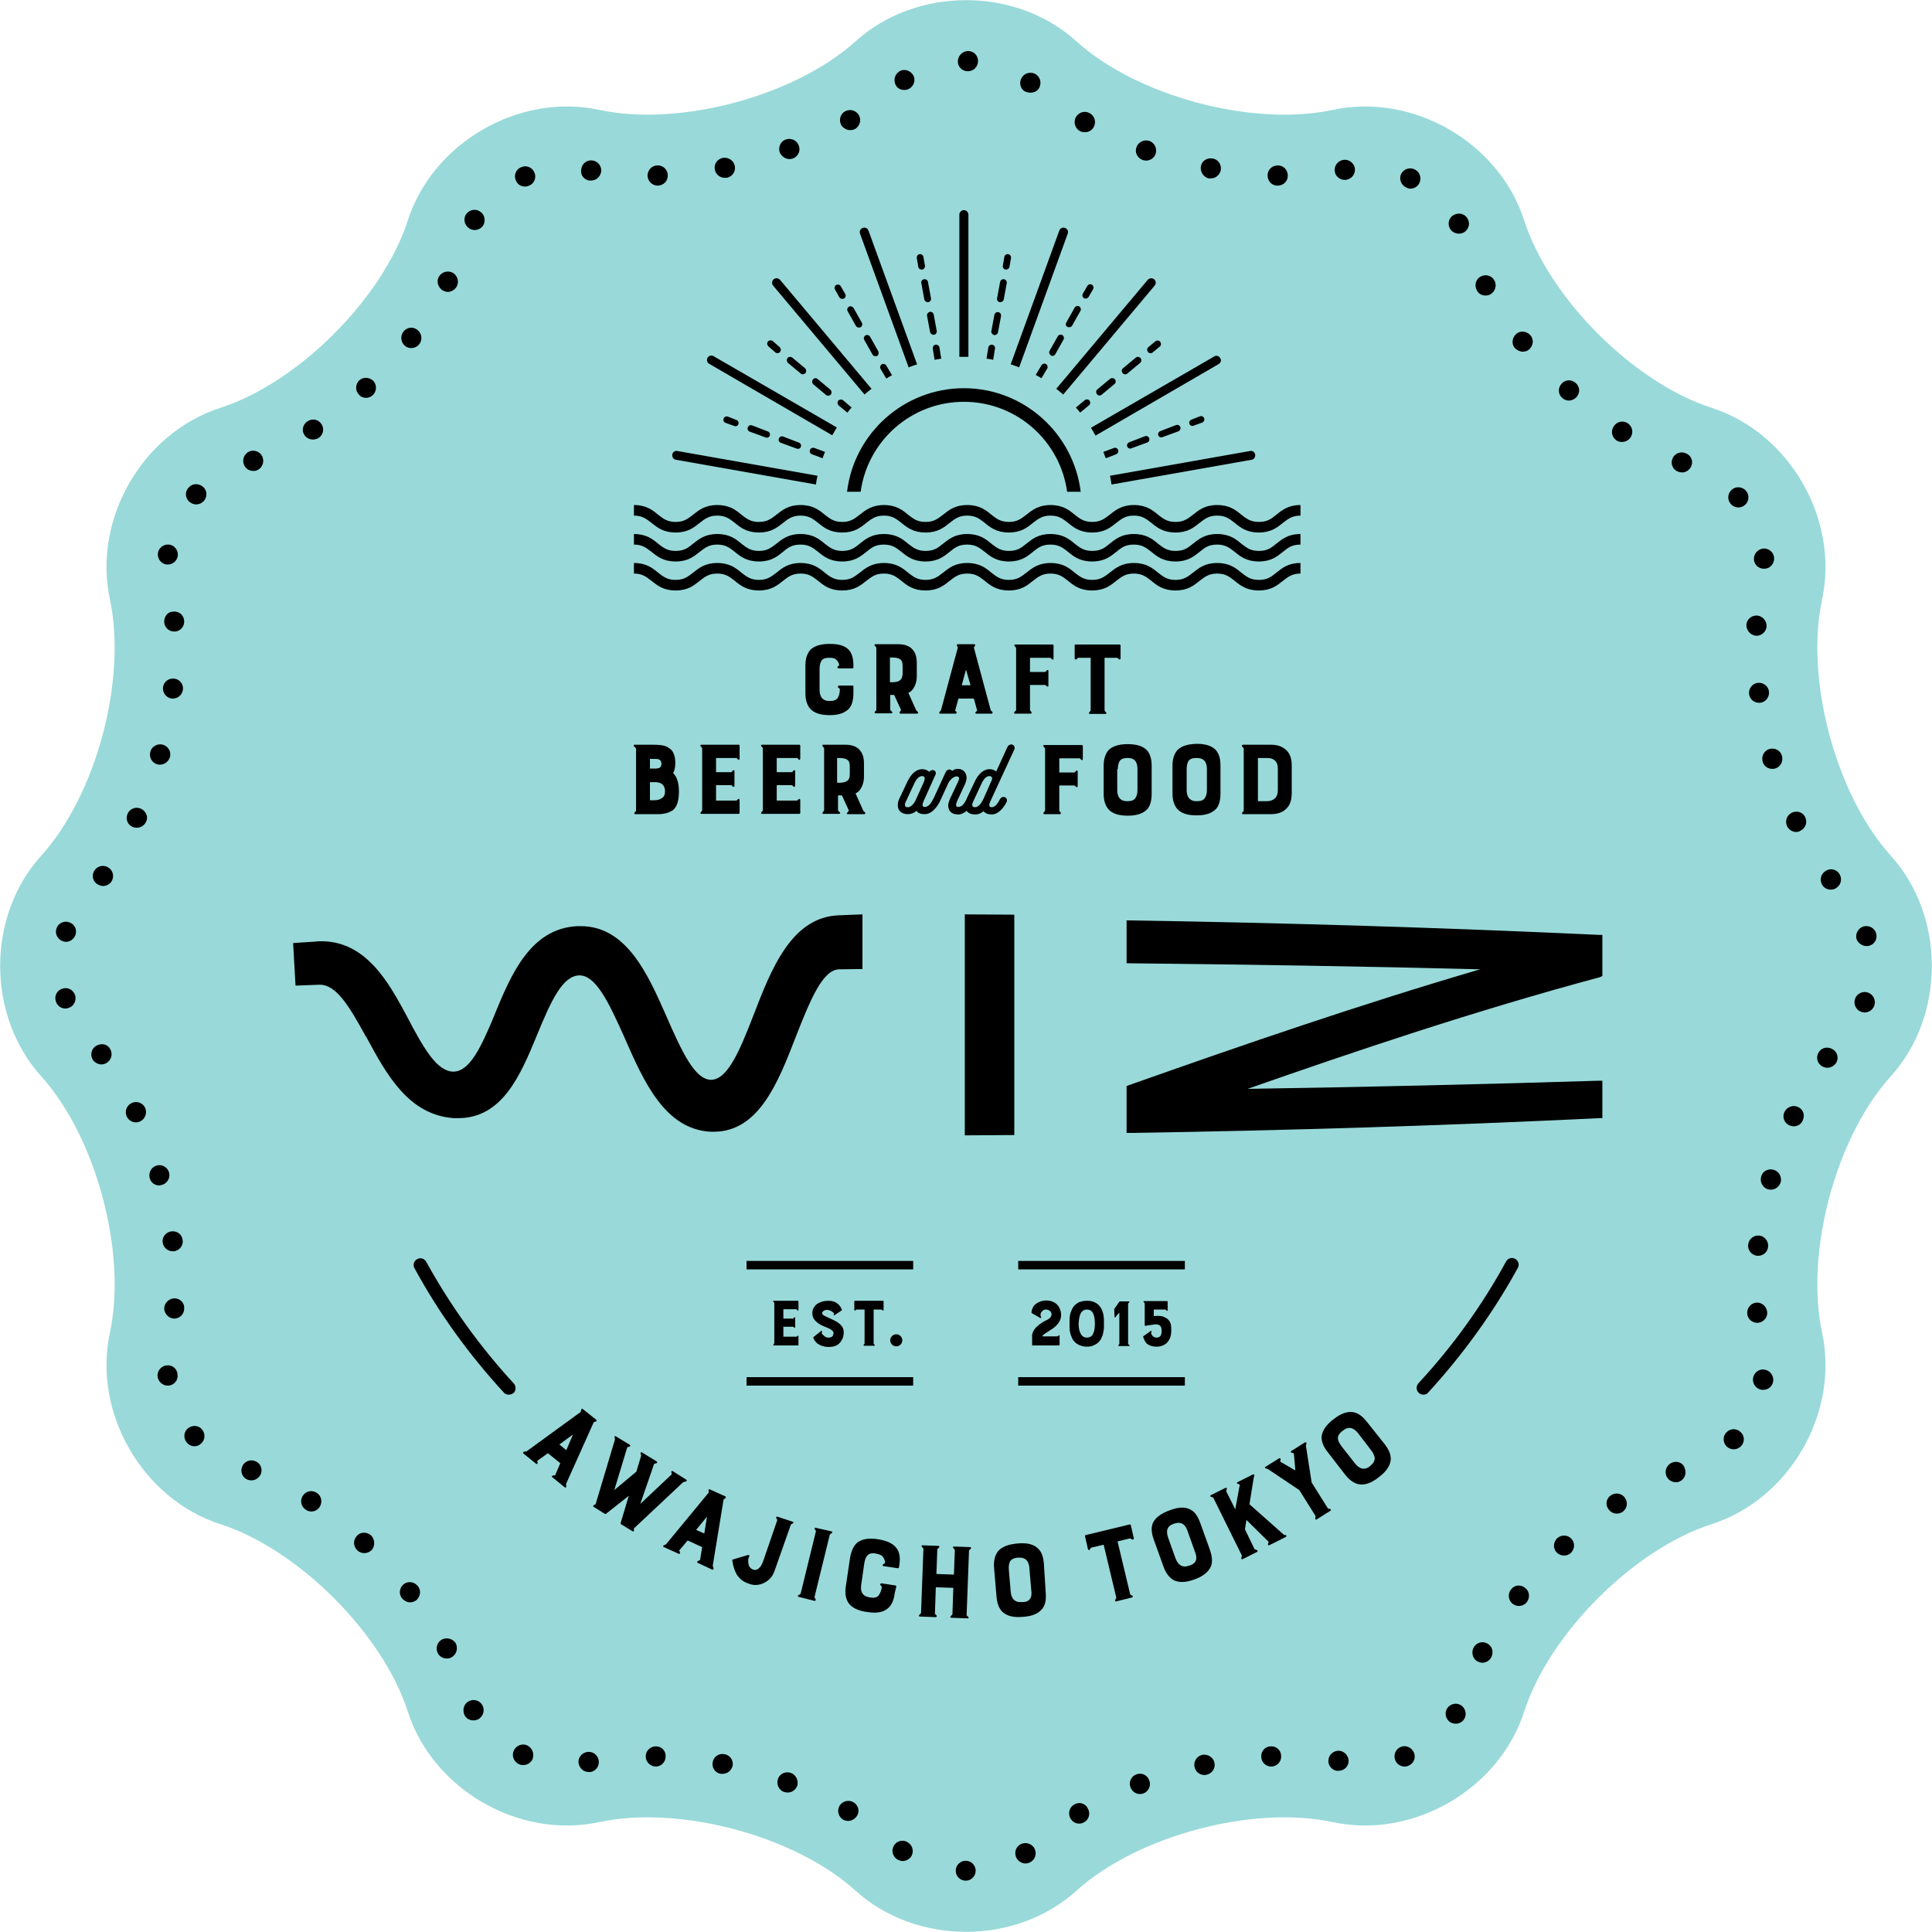 <?xml version="1.0" encoding="utf-8"?>
<!-- Generator: Adobe Illustrator 27.0.1, SVG Export Plug-In . SVG Version: 6.00 Build 0)  -->
<svg version="1.1" id="レイヤー_1" xmlns="http://www.w3.org/2000/svg" xmlns:xlink="http://www.w3.org/1999/xlink" x="0px"
	 y="0px" viewBox="0 0 640 640" enable-background="new 0 0 640 640" xml:space="preserve">
<g>
	<path fill="#99D9D9" d="M198.5,36.4c26.5,5.7,64.7-4.5,84.9-22.7s53.1-18.2,73.2,0s58.3,28.4,84.9,22.7s55.1,10.8,63.4,36.6
		s36.3,53.8,62.1,62.1s42.3,36.9,36.6,63.4s4.5,64.7,22.7,84.9c18.2,20.1,18.2,53.1,0,73.2c-18.2,20.1-28.4,58.3-22.7,84.9
		s-10.8,55.1-36.6,63.4s-53.8,36.3-62.1,62.1s-36.9,42.3-63.4,36.6s-64.7,4.5-84.9,22.7c-20.1,18.2-53.1,18.2-73.2,0
		c-20.1-18.2-58.3-28.4-84.9-22.7s-55.1-10.8-63.4-36.6S98.8,513.2,73,504.9S30.7,468,36.4,441.5s-4.5-64.7-22.7-84.9
		s-18.2-53.1,0-73.2s28.4-58.3,22.7-84.9s10.8-55.1,36.6-63.4s53.8-36.3,62.1-62.1S172,30.7,198.5,36.4z"/>
	<g>
		<path d="M48.1,367c-0.8-1.7-2.8-2.4-4.5-1.6c-1.7,0.8-2.4,2.8-1.6,4.5c0.6,1.2,1.8,1.9,3,1.9c0.5,0,0.9-0.1,1.4-0.3
			C48.1,370.7,48.8,368.7,48.1,367L48.1,367z"/>
		<path d="M31.4,288.2C31.4,288.2,31.4,288.2,31.4,288.2c-1.1,1.5-0.8,3.6,0.7,4.6c0.6,0.4,1.3,0.7,2,0.7c1,0,2.1-0.5,2.7-1.3
			c1.1-1.5,0.8-3.6-0.7-4.7C34.6,286.4,32.5,286.7,31.4,288.2z"/>
		<path d="M46.7,267.9c-1.7-0.8-3.7,0-4.4,1.6c-0.8,1.7-0.1,3.7,1.6,4.4c0.4,0.2,0.9,0.3,1.4,0.3c1.3,0,2.5-0.7,3.1-2
			C49.2,270.7,48.4,268.7,46.7,267.9z"/>
		<path d="M53.7,392.5c1.7-0.5,2.8-2.3,2.3-4.1c-0.5-1.8-2.4-2.8-4.1-2.3c-1.8,0.5-2.8,2.4-2.3,4.2c0.4,1.5,1.7,2.4,3.2,2.4
			C53.1,392.6,53.4,392.6,53.7,392.5z"/>
		<path d="M55.2,452.3c-1.8,0.2-3.2,1.8-3,3.7c0.2,1.7,1.7,3,3.3,3c0.1,0,0.2,0,0.4,0c1.8-0.2,3.2-1.8,2.9-3.7
			C58.7,453.4,57.1,452.1,55.2,452.3z"/>
		<path d="M20.7,327.5c-1.8,0.5-2.8,2.4-2.2,4.2c0.4,1.4,1.7,2.4,3.2,2.4c0.3,0,0.6-0.1,1-0.2c1.7-0.5,2.7-2.4,2.2-4.2
			C24.3,327.9,22.4,326.9,20.7,327.5z"/>
		<path d="M55.2,187c0.1,0,0.3,0,0.4,0c1.7,0,3.1-1.3,3.3-2.9c0.2-1.8-1.1-3.5-2.9-3.7c-1.8-0.2-3.5,1.1-3.7,2.9
			C52.1,185.1,53.4,186.8,55.2,187z"/>
		<path d="M500.5,526.6L500.5,526.6c-1.1,1.4-0.9,3.5,0.6,4.7c0.6,0.4,1.3,0.7,2,0.7c1,0,2-0.4,2.7-1.3c1.1-1.5,0.9-3.6-0.6-4.7
			C503.7,524.8,501.6,525,500.5,526.6z"/>
		<path d="M31.6,346.6c-1.5,1.1-1.8,3.2-0.7,4.7c0.7,0.8,1.7,1.3,2.7,1.3c0.7,0,1.4-0.2,2-0.7c1.5-1.1,1.8-3.2,0.7-4.7
			C35.3,345.7,33.2,345.5,31.6,346.6z"/>
		<path d="M22.9,305.5c-1.8-0.6-3.7,0.4-4.2,2.1c-0.6,1.7,0.4,3.6,2.1,4.2c0.4,0.1,0.7,0.2,1,0.2c1.4,0,2.7-0.9,3.2-2.3
			C25.6,307.9,24.7,306.1,22.9,305.5z"/>
		<path d="M58,430.1c-1.8-0.1-3.4,1.3-3.6,3.1c-0.1,1.8,1.3,3.4,3.1,3.6c0,0,0.1,0,0.2,0c1.7,0,3.2-1.3,3.3-3.1
			C61.3,431.9,59.9,430.2,58,430.1z"/>
		<path d="M341.4,30.7c1,0,2-0.4,2.6-1.2c1.1-1.5,0.8-3.6-0.6-4.7c-1.4-1.1-3.6-0.9-4.7,0.6c-1.2,1.5-0.9,3.6,0.5,4.7
			C339.9,30.5,340.6,30.7,341.4,30.7z"/>
		<path d="M299.6,29.8c0.7,0,1.3-0.2,1.9-0.6c1.5-1.1,1.9-3.2,0.8-4.6c-1.1-1.5-3.2-1.9-4.6-0.8c-1.5,1.1-1.8,3.2-0.8,4.7
			C297.5,29.4,298.5,29.8,299.6,29.8z"/>
		<path d="M584.5,453.7c-1.8-0.3-3.5,1-3.8,2.9c-0.2,1.8,1,3.5,2.9,3.8c0.2,0,0.3,0,0.5,0c1.7,0,3.1-1.2,3.3-2.9
			C587.6,455.7,586.4,454,584.5,453.7z"/>
		<path d="M62.2,473.2c-1.4,1.2-1.5,3.3-0.3,4.7c0.7,0.8,1.6,1.2,2.5,1.2c0.8,0,1.6-0.3,2.2-0.9c1.4-1.2,1.5-3.3,0.3-4.7
			C65.8,472.1,63.6,472,62.2,473.2z"/>
		<path d="M320.6,23.6C320.6,23.6,320.6,23.6,320.6,23.6c1.9,0,3.3-1.4,3.4-3.3c0-1.9-1.4-3.4-3.3-3.4c-1.8,0-3.3,1.5-3.4,3.3
			C317.2,22.1,318.7,23.6,320.6,23.6z"/>
		<path d="M122.9,508.6c-1.4-1.2-3.5-1.2-4.7,0.2c-1.3,1.4-1.2,3.5,0.2,4.8c0,0,0,0,0,0c0.6,0.6,1.5,0.9,2.3,0.9
			c0.9,0,1.8-0.4,2.5-1.1C124.3,512,124.2,509.9,122.9,508.6L122.9,508.6z"/>
		<path d="M56.8,407.9c-1.8,0.2-3.2,1.9-2.9,3.7c0.2,1.7,1.7,2.9,3.3,2.9c0.1,0,0.3,0,0.4,0c1.8-0.2,3.2-1.9,2.9-3.7
			C60.3,408.9,58.7,407.7,56.8,407.9z"/>
		<path d="M84.5,484c-1.7-0.7-3.7,0.2-4.3,1.9c-0.7,1.7,0.2,3.7,1.9,4.3c0.4,0.1,0.8,0.2,1.2,0.2c1.3,0,2.6-0.9,3.1-2.1
			C87.1,486.5,86.2,484.6,84.5,484z"/>
		<path d="M357.7,43.4c0.5,0.3,1.1,0.4,1.7,0.4c1.2,0,2.3-0.6,2.9-1.7c0.9-1.6,0.4-3.6-1.3-4.6c-1.6-0.9-3.6-0.4-4.6,1.3
			C355.5,40.4,356.1,42.5,357.7,43.4z"/>
		<path d="M82.7,149.5c-1.7,0.7-2.6,2.6-1.9,4.4c0.5,1.3,1.7,2.1,3.1,2.1c0.4,0,0.8,0,1.2-0.2h0c1.7-0.7,2.5-2.6,1.9-4.3
			C86.4,149.7,84.4,148.9,82.7,149.5z"/>
		<path d="M104.9,494.5c-1.6-1-3.6-0.6-4.6,1c-1,1.5-0.6,3.6,1,4.6c0.5,0.4,1.2,0.6,1.8,0.6c1.1,0,2.1-0.5,2.8-1.5
			C106.9,497.6,106.5,495.5,104.9,494.5z"/>
		<path d="M62.5,161.5C62.4,161.5,62.4,161.5,62.5,161.5c-1.3,1.3-1.2,3.5,0.2,4.7c0.7,0.6,1.5,0.9,2.3,0.9c0.9,0,1.8-0.4,2.5-1.1
			c1.2-1.3,1.2-3.5-0.2-4.7C65.8,160,63.7,160.1,62.5,161.5z"/>
		<path d="M217.9,61.5C218,61.5,218,61.5,217.9,61.5c2-0.1,3.4-1.6,3.3-3.5c0-1.8-1.6-3.3-3.4-3.2c-1.9,0-3.3,1.6-3.3,3.4
			C214.6,60.1,216.1,61.5,217.9,61.5z"/>
		<path d="M240.1,58.9c0.2,0,0.4,0,0.7,0c1.8-0.4,3-2.1,2.6-4c-0.4-1.8-2.2-2.9-4-2.6c-1.8,0.4-3,2.1-2.6,3.9
			C237.1,57.8,238.5,58.9,240.1,58.9z"/>
		<path d="M593.6,269.2c-1.7,0.8-2.4,2.8-1.6,4.5c0.6,1.2,1.8,1.9,3,1.9c0.5,0,1-0.1,1.4-0.4c1.7-0.8,2.4-2.8,1.6-4.5
			C597.3,269.1,595.3,268.4,593.6,269.2z"/>
		<path d="M261.5,52.7c0.4,0,0.8-0.1,1.2-0.2c1.7-0.7,2.6-2.6,1.9-4.3c-0.6-1.7-2.5-2.6-4.3-2c-1.7,0.6-2.6,2.5-2,4.3
			C258.9,51.8,260.2,52.7,261.5,52.7z"/>
		<path d="M595.6,366.7c-1.7-0.8-3.7,0-4.5,1.7c-0.8,1.7,0,3.7,1.7,4.4c0.5,0.2,0.9,0.3,1.4,0.3c1.3,0,2.5-0.7,3-2
			C598,369.4,597.3,367.4,595.6,366.7z"/>
		<path d="M602.6,348.4c-1.1,1.5-0.8,3.6,0.8,4.7c0.6,0.4,1.3,0.6,1.9,0.6c1.1,0,2.1-0.5,2.8-1.4c1.1-1.5,0.7-3.6-0.8-4.6
			C605.7,346.6,603.6,346.9,602.6,348.4z"/>
		<path d="M618.8,328.8c-1.7-0.6-3.7,0.3-4.3,2.1h0c-0.6,1.7,0.3,3.7,2.1,4.3c0.4,0.1,0.7,0.2,1.1,0.2c1.4,0,2.7-0.9,3.2-2.3
			C621.5,331.3,620.5,329.4,618.8,328.8z"/>
		<path d="M515.8,509.6c-1.3,1.3-1.4,3.4-0.1,4.7c0.7,0.7,1.6,1,2.4,1c0.9,0,1.7-0.3,2.3-0.9c1.3-1.3,1.4-3.4,0.1-4.7
			C519.3,508.4,517.2,508.3,515.8,509.6z"/>
		<path d="M604.5,288.7c-1.5,1.1-1.8,3.2-0.7,4.7c0.7,0.9,1.7,1.3,2.7,1.3c0.7,0,1.4-0.2,2-0.7c1.5-1.1,1.8-3.2,0.7-4.7
			C608.1,287.8,606,287.5,604.5,288.7z"/>
		<path d="M586.2,248.1c-1.8,0.5-2.8,2.4-2.3,4.2c0.4,1.5,1.7,2.4,3.2,2.4c0.3,0,0.6,0,0.9-0.1c1.8-0.5,2.8-2.4,2.3-4.2
			C589.9,248.7,588,247.6,586.2,248.1z"/>
		<path d="M155.5,75.7c0.5,0.3,1.1,0.5,1.7,0.5c1.2,0,2.3-0.6,2.9-1.6c0.9-1.6,0.4-3.7-1.2-4.6c-1.6-1-3.6-0.4-4.6,1.1
			C153.4,72.7,153.9,74.7,155.5,75.7z"/>
		<path d="M146.8,96.3c0.5,0.2,1,0.4,1.5,0.4c1.2,0,2.4-0.7,3-1.8h0c0.9-1.7,0.2-3.7-1.4-4.6c-1.7-0.8-3.7-0.2-4.6,1.5
			C144.5,93.4,145.2,95.4,146.8,96.3z"/>
		<path d="M587.5,387.5c-1.8-0.5-3.7,0.5-4.1,2.3c-0.5,1.8,0.5,3.6,2.3,4.2c0.3,0,0.6,0.1,0.9,0.1c1.5,0,2.8-1,3.3-2.5
			C590.3,389.8,589.3,388,587.5,387.5z"/>
		<path d="M136.2,115.3c1,0,2-0.4,2.7-1.3c1.1-1.4,0.9-3.5-0.6-4.7c-1.5-1.2-3.6-0.9-4.7,0.6c-1.1,1.5-0.8,3.6,0.6,4.7
			C134.8,115.1,135.5,115.3,136.2,115.3z"/>
		<path d="M103.7,145.6c0.6,0,1.3-0.2,1.8-0.5c1.6-1,2-3.1,1-4.6c-1-1.6-3.1-2-4.7-0.9c-1.5,1-2,3.1-0.9,4.6
			C101.5,145.1,102.6,145.6,103.7,145.6z"/>
		<path d="M54.4,206.1c0.1,1.8,1.6,3.1,3.3,3.1c0.1,0,0.2,0,0.3,0c1.8-0.1,3.2-1.8,3-3.6c-0.1-1.8-1.7-3.2-3.6-3
			C55.6,202.6,54.3,204.2,54.4,206.1z"/>
		<path d="M121.2,131.8c0.8,0,1.6-0.3,2.3-0.9c1.3-1.3,1.4-3.3,0.2-4.7c-1.3-1.3-3.4-1.4-4.7-0.2c0,0,0,0,0,0
			c-1.3,1.3-1.4,3.4-0.1,4.7C119.4,131.4,120.3,131.8,121.2,131.8z"/>
		<path d="M195.1,59.8c0.2,0,0.4,0,0.7,0c1.6,0,2.9-1.1,3.3-2.7c0.4-1.8-0.9-3.6-2.6-3.9c-1.8-0.4-3.6,0.8-3.9,2.6
			C192.1,57.7,193.2,59.4,195.1,59.8z"/>
		<path d="M57.7,224.8c-1.9-0.2-3.5,1.1-3.7,2.9c-0.2,1.8,1.1,3.5,2.9,3.7c0.1,0,0.2,0,0.4,0c1.7,0,3.1-1.3,3.3-3
			C60.8,226.6,59.5,225,57.7,224.8z"/>
		<path d="M281.6,43.1c0.6,0,1.2-0.1,1.7-0.4c1.6-1,2.1-3,1.2-4.6c-1-1.6-3-2.1-4.6-1.2c-1.6,0.9-2.1,3-1.2,4.6
			C279.4,42.5,280.5,43.1,281.6,43.1z"/>
		<path d="M173.9,61.8c0.5,0,0.9-0.1,1.4-0.3c1.7-0.7,2.5-2.7,1.7-4.4c-0.7-1.7-2.7-2.5-4.4-1.7c-1.7,0.7-2.5,2.7-1.7,4.4
			C171.4,61.1,172.6,61.8,173.9,61.8z"/>
		<path d="M52.1,253.2c0.3,0.1,0.6,0.1,0.9,0.1c1.5,0,2.8-1,3.3-2.5c0.5-1.8-0.6-3.6-2.3-4.1c-1.8-0.5-3.7,0.5-4.2,2.3
			C49.3,250.8,50.3,252.7,52.1,253.2z"/>
		<path d="M519.7,132.7c0.9,0,1.8-0.4,2.5-1.1c1.3-1.4,1.2-3.5-0.2-4.7c-1.4-1.3-3.5-1.2-4.7,0.2c-1.3,1.4-1.2,3.5,0.2,4.7
			C518.1,132.4,518.9,132.7,519.7,132.7z"/>
		<path d="M355.8,597.8c-1.6,0.9-2.1,3-1.2,4.6c0.7,1.1,1.7,1.7,2.9,1.7c0.6,0,1.2-0.2,1.7-0.5c1.6-0.9,2.1-3,1.1-4.6
			C359.5,597.3,357.4,596.8,355.8,597.8z"/>
		<path d="M376.4,587.8c-1.7,0.6-2.6,2.6-1.9,4.3c0.5,1.3,1.7,2.2,3.1,2.2c0.4,0,0.8-0.1,1.2-0.2c1.7-0.7,2.6-2.6,1.9-4.3
			C380.1,588,378.2,587.1,376.4,587.8z"/>
		<path d="M535.5,145.9c0.5,0.4,1.2,0.5,1.8,0.5c1.1,0,2.2-0.5,2.9-1.6c1-1.6,0.5-3.6-1-4.6c-1.5-1-3.6-0.6-4.6,1
			C533.5,142.8,533.9,144.8,535.5,145.9z"/>
		<path d="M504.4,116.5c0.8,0,1.5-0.2,2.1-0.7c1.4-1.2,1.7-3.3,0.5-4.7c-1.2-1.4-3.3-1.7-4.7-0.5c-1.4,1.2-1.7,3.3-0.5,4.7
			C502.5,116,503.5,116.5,504.4,116.5z"/>
		<path d="M553.9,484.5c-1.7,0.7-2.6,2.6-1.9,4.4c0.5,1.3,1.8,2.1,3.1,2.1c0.4,0,0.8,0,1.2-0.2c1.7-0.7,2.5-2.6,1.8-4.4
			C557.6,484.6,555.6,483.8,553.9,484.5z"/>
		<path d="M571.9,474.5c-1.3,1.3-1.2,3.4,0.1,4.7c0.7,0.6,1.5,0.9,2.3,0.9c0.9,0,1.8-0.4,2.4-1c1.3-1.3,1.3-3.5-0.1-4.7
			C575.3,473.1,573.2,473.1,571.9,474.5z"/>
		<path d="M558.3,150.1C558.3,150,558.3,150,558.3,150.1c-1.7-0.7-3.7,0.2-4.3,1.9c-0.7,1.7,0.2,3.7,2,4.3c0.4,0.1,0.8,0.2,1.2,0.2
			c1.4,0,2.6-0.9,3.1-2.2C561,152.6,560.1,150.7,558.3,150.1z"/>
		<path d="M492.1,97.9c0.5,0,1.1-0.1,1.6-0.4c1.6-0.9,2.2-2.9,1.4-4.5c-0.9-1.7-2.9-2.3-4.6-1.4c-1.6,0.8-2.2,2.9-1.3,4.5
			C489.7,97.3,490.9,97.9,492.1,97.9z"/>
		<path d="M337.8,611.1L337.8,611.1c-1.6,1.1-1.9,3.1-0.9,4.7c0.7,0.9,1.7,1.5,2.8,1.5c0.7,0,1.3-0.2,1.9-0.6
			c1.6-1.1,1.9-3.1,0.9-4.7C341.4,610.5,339.3,610.1,337.8,611.1z"/>
		<path d="M398.3,581.3L398.3,581.3c-1.8,0.4-3,2.2-2.6,4c0.3,1.6,1.7,2.7,3.3,2.7c0.2,0,0.4,0,0.7-0.1c1.8-0.4,3-2.1,2.6-4
			C401.9,582.1,400.1,581,398.3,581.3z"/>
		<path d="M618.3,313.4c0.3,0,0.6,0,0.9-0.1c1.8-0.5,2.8-2.3,2.3-4.1c-0.5-1.8-2.4-2.8-4.2-2.3c-1.7,0.5-2.8,2.4-2.3,4.2
			C615.5,312.4,616.9,313.4,618.3,313.4z"/>
		<path d="M584.3,188.4c0.1,0,0.2,0,0.3,0c1.9-0.1,3.2-1.8,3.1-3.6c-0.1-1.8-1.7-3.2-3.6-3.1c-1.8,0.2-3.2,1.8-3.1,3.6h0
			C581.1,187.1,582.6,188.4,584.3,188.4z"/>
		<path d="M421,578.5c-1.9,0-3.3,1.6-3.2,3.4c0,1.8,1.5,3.3,3.3,3.3c0.1,0,0.1,0,0.1,0c1.9-0.1,3.3-1.7,3.2-3.5
			C424.4,579.9,422.9,578.4,421,578.5z"/>
		<circle cx="319.9" cy="619.7" r="3.3"/>
		<path d="M492.6,544.4c-1.6-0.9-3.7-0.2-4.5,1.5c-0.8,1.6-0.2,3.7,1.4,4.5c0.5,0.2,1,0.4,1.5,0.4c1.3,0,2.4-0.7,3-1.8
			C494.9,547.2,494.3,545.2,492.6,544.4z"/>
		<path d="M484,564.9c-1.6-1-3.6-0.5-4.6,1c-1,1.6-0.5,3.6,1,4.6c0.5,0.3,1.2,0.5,1.8,0.5c1.1,0,2.2-0.5,2.8-1.5
			C486,568,485.5,565.9,484,564.9z"/>
		<path d="M464,578.7c-1.7,0.7-2.5,2.7-1.8,4.4c0.5,1.3,1.8,2.1,3.1,2.1c0.4,0,0.9-0.1,1.3-0.3c1.7-0.7,2.5-2.6,1.8-4.3
			C467.6,578.8,465.7,578,464,578.7z"/>
		<path d="M579.1,412.3c-0.2,1.8,1.1,3.5,3,3.7c0.1,0,0.2,0,0.3,0c1.7,0,3.2-1.3,3.3-3c0.2-1.8-1.1-3.5-2.9-3.7
			C581,409.1,579.3,410.4,579.1,412.3z"/>
		<path d="M586,229.1c-0.2-1.8-1.9-3.1-3.7-2.9c-1.8,0.2-3.1,1.9-2.9,3.7c0.2,1.7,1.6,2.9,3.3,2.9c0.1,0,0.3,0,0.4,0
			C584.9,232.6,586.2,230.9,586,229.1z"/>
		<path d="M533.7,495.3c-1.6,1-2,3.1-0.9,4.6c0.7,1,1.7,1.5,2.8,1.5c0.6,0,1.3-0.2,1.8-0.5c1.6-1.1,2-3.1,0.9-4.7
			C537.3,494.7,535.2,494.3,533.7,495.3z"/>
		<path d="M444,580c-1.8-0.3-3.6,0.9-3.9,2.7c-0.4,1.8,0.9,3.6,2.7,3.9c0.2,0,0.4,0,0.6,0c1.6,0,3-1.1,3.3-2.7
			C447,582.1,445.8,580.4,444,580z"/>
		<path d="M194.3,580.4c-1.8,0.4-3,2.1-2.6,3.9c0.4,1.6,1.7,2.7,3.3,2.7c0.2,0,0.4,0,0.7,0c1.8-0.4,3-2.1,2.6-4
			C197.9,581.2,196.2,580,194.3,580.4z"/>
		<path d="M174.7,578.2c-1.7-0.8-3.7,0-4.5,1.7c-0.8,1.7,0,3.7,1.7,4.5c0.4,0.2,0.9,0.3,1.4,0.3c1.3,0,2.5-0.7,3.1-1.9
			C177.1,580.9,176.3,579,174.7,578.2z"/>
		<path d="M582.4,438.2c1.8-0.2,3.2-1.8,3-3.6c-0.2-1.9-1.8-3.2-3.6-3.1c-1.8,0.2-3.2,1.8-3,3.7c0.1,1.7,1.6,3,3.3,3
			C582.2,438.2,582.3,438.2,582.4,438.2z"/>
		<path d="M378.5,53c0.4,0.1,0.8,0.2,1.1,0.2c1.4,0,2.7-0.8,3.2-2.2c0.6-1.7-0.3-3.7-2-4.3c-1.7-0.6-3.7,0.3-4.3,2
			C375.8,50.4,376.7,52.3,378.5,53z"/>
		<path d="M217.3,578.5c-1.8,0-3.4,1.4-3.4,3.3c0,1.8,1.4,3.3,3.3,3.4c0,0,0,0,0,0h0c1.8,0,3.3-1.5,3.3-3.3
			C220.6,580,219.2,578.5,217.3,578.5z"/>
		<path d="M138.4,525.4c-1.2-1.5-3.3-1.7-4.7-0.6c-1.4,1.2-1.7,3.3-0.5,4.7c0.7,0.8,1.7,1.3,2.6,1.3c0.7,0,1.4-0.2,2.1-0.7
			C139.3,528.9,139.6,526.8,138.4,525.4L138.4,525.4z"/>
		<path d="M146.4,543.1c-1.6,0.9-2.2,2.9-1.4,4.5c0.6,1.2,1.8,1.8,3,1.8c0.5,0,1.1-0.1,1.6-0.4c1.6-0.9,2.2-2.9,1.4-4.6
			C150.1,542.9,148.1,542.3,146.4,543.1z"/>
		<path d="M581.7,210.6c0.1,0,0.1,0,0.2,0c1.7,0,3.2-1.4,3.3-3.1c0.1-1.8-1.3-3.4-3.1-3.6c-1.9-0.1-3.5,1.3-3.6,3.1
			C578.5,208.8,579.8,210.4,581.7,210.6z"/>
		<path d="M159.8,564.9c-0.9-1.7-3-2.2-4.6-1.3c-1.6,0.9-2.1,2.9-1.3,4.6c0,0,0,0,0,0c0.6,1.1,1.7,1.7,2.9,1.7
			c0.5,0,1.1-0.1,1.7-0.4C160.1,568.5,160.7,566.5,159.8,564.9L159.8,564.9z"/>
		<path d="M400.4,59.1c0.2,0,0.4,0,0.7,0c1.6,0,2.9-1.1,3.3-2.7c0.3-1.8-0.8-3.6-2.7-3.9s-3.6,0.8-3.9,2.6S398.7,58.7,400.4,59.1z"
			/>
		<path d="M262,587.3c-1.7-0.6-3.7,0.2-4.3,2c-0.6,1.7,0.3,3.7,2,4.3c0,0,0,0,0,0c0.4,0.1,0.8,0.2,1.2,0.2c1.4,0,2.6-0.8,3.2-2.2
			C264.6,589.9,263.7,587.9,262,587.3z"/>
		<path d="M445.5,59.6c0.2,0,0.5,0,0.7-0.1c1.8-0.4,2.9-2.1,2.6-3.9c-0.4-1.8-2.2-3-4-2.6c-1.8,0.4-3,2.1-2.6,4
			C442.5,58.5,443.9,59.6,445.5,59.6z"/>
		<path d="M282.7,597L282.7,597c-1.6-0.9-3.6-0.4-4.6,1.2c-0.9,1.6-0.4,3.6,1.2,4.6c0.5,0.3,1.1,0.4,1.7,0.4c1.1,0,2.2-0.6,2.9-1.7
			C284.9,600,284.3,597.9,282.7,597z"/>
		<path d="M465.8,62.1c0.4,0.2,0.9,0.4,1.4,0.4c1.2,0,2.5-0.7,3-1.9c0.8-1.7,0.1-3.7-1.6-4.5c-1.7-0.8-3.7-0.1-4.5,1.6
			C463.4,59.3,464.1,61.3,465.8,62.1z"/>
		<path d="M483.3,77.4c0.5,0,1.1-0.1,1.6-0.4c1.6-0.9,2.2-2.9,1.3-4.5c-0.9-1.7-2.9-2.2-4.6-1.3c-1.6,0.8-2.2,2.9-1.3,4.5
			C480.9,76.8,482.1,77.4,483.3,77.4z"/>
		<path d="M296.3,611.1c-1.1,1.5-0.8,3.6,0.7,4.7c0.6,0.4,1.3,0.7,2,0.7c1,0,2-0.5,2.7-1.3c1.1-1.5,0.8-3.6-0.7-4.7
			C299.5,609.3,297.4,609.6,296.3,611.1z"/>
		<path d="M578.4,162.6C578.4,162.7,578.4,162.7,578.4,162.6c-1.2-1.4-3.3-1.6-4.7-0.4c-1.4,1.2-1.6,3.3-0.4,4.7
			c0.7,0.8,1.6,1.2,2.6,1.2c0.8,0,1.5-0.3,2.1-0.8C579.4,166.2,579.6,164,578.4,162.6z"/>
		<path d="M240,581.1c-1.8-0.4-3.6,0.8-3.9,2.6c-0.4,1.8,0.8,3.6,2.6,3.9c0.2,0,0.4,0,0.7,0c1.6,0,2.9-1.1,3.3-2.7
			C243,583.2,241.9,581.4,240,581.1z"/>
		<path d="M423.2,61.5C423.3,61.5,423.3,61.5,423.2,61.5c1.9,0,3.4-1.4,3.4-3.3c0-1.9-1.4-3.4-3.3-3.4c-1.9,0-3.4,1.4-3.4,3.3
			C419.9,60,421.3,61.5,423.2,61.5z"/>
		<g>
			<rect x="247.3" y="417.7" width="55.2" height="2.8"/>
			<rect x="247.3" y="456.2" width="55.2" height="2.8"/>
			<path d="M263.9,433.8l0.3,0.3c0.1,0.2,0.3,0,0.3-0.2v-2.8c0-0.1-0.1-0.2-0.2-0.2h-8c-0.2,0-0.3,0.2-0.1,0.3l0.3,0.4v13.4
				l-0.3,0.4c-0.1,0.1,0,0.3,0.1,0.3h8c0.1,0,0.2-0.1,0.2-0.2v-2.8c0-0.2-0.3-0.3-0.3-0.2l-0.3,0.3h-4.4v-3.3h3.3l0.3,0.3
				c0.1,0.1,0.3,0,0.3-0.1v-3.2c0-0.2-0.2-0.2-0.3-0.1l-0.3,0.4h-3.3v-3.1H263.9z"/>
			<path d="M276.4,435.7l2.4-1.6c0.1-0.1,0.1-0.2,0.1-0.2c-0.1-0.3-0.3-0.6-0.5-1c-0.3-0.4-0.5-0.7-0.9-1c-0.8-0.7-1.8-1-3.1-1
				c-1.5,0-2.8,0.4-3.8,1.1c-1,0.8-1.5,1.8-1.5,3c0,1.1,0.4,2.1,1.5,3c0.7,0.6,1.6,1.1,2.9,1.6c1,0.4,1.7,0.7,2.1,1.1
				c0.4,0.3,0.6,0.7,0.5,1.1c-0.1,0.4-0.2,0.8-0.5,1c-0.3,0.2-0.7,0.3-1.2,0.3c-0.4,0-0.8-0.1-1.2-0.4c-0.4-0.3-0.7-0.6-1-1l0.1-0.6
				c0-0.3-0.2-0.3-0.3-0.2l-2.5,2c-0.1,0.1-0.1,0.1-0.1,0.2c0.1,0.3,0.3,0.9,0.9,1.5c0.4,0.5,1,0.8,1.6,1.1c0.8,0.3,1.6,0.5,2.6,0.5
				c1.9,0,3.3-0.6,4.1-1.9c0.8-1.1,0.9-2.3,0.9-2.9c0-0.9-0.2-1.6-0.8-2.3c-0.7-0.8-1.8-1.5-3.4-2.2c-1.2-0.5-2-0.9-2.5-1.2
				c-0.4-0.3-0.5-0.5-0.4-0.9c0-0.3,0.3-0.4,0.5-0.6c0.3-0.2,0.8-0.3,1.2-0.3c0.1,0,0.2,0,0.4,0.1c1.1,0.2,1.7,1,1.8,1.1l-0.1,0.5
				C276,435.7,276.3,435.8,276.4,435.7z"/>
			<path d="M292,433.8l0.4,0.3c0.1,0.1,0.3,0,0.3-0.2v-2.8c0-0.1-0.1-0.2-0.2-0.2h-9.3c-0.1,0-0.2,0.1-0.2,0.2v2.8
				c0,0.2,0.3,0.3,0.4,0.2l0.3-0.3h2.7v11.3l-0.3,0.4c-0.1,0.1,0,0.3,0.1,0.3h3.4c0.2,0,0.3-0.3,0.1-0.3l-0.3-0.4v-11.3H292z"/>
			<path d="M298.9,444c0-1.1-0.9-2-2-2c-1.1,0-2,0.9-2,2c0,1.1,0.9,2,2,2C298,446,298.9,445.1,298.9,444z"/>
		</g>
		<g>
			<rect x="337.3" y="417.7" width="55.2" height="2.8"/>
			<rect x="337.3" y="456.2" width="55.2" height="2.8"/>
			<path d="M347.2,441.1c0.4-0.3,0.9-0.6,1.4-0.9c2-1.4,3-3,2.9-4.8c-0.1-1.4-0.6-2.6-1.5-3.4c-0.9-0.8-2.1-1.2-3.5-1.2
				c-1.4,0-2.8,0.6-3.8,1.5c-0.6,0.7-1,1.6-1,2.6c0,0,0.1,0.1,0.1,0.1l2.8,1.6c0.1,0.1,0.4-0.1,0.3-0.3l-0.2-0.4
				c-0.1-0.6,0.1-1.2,0.6-1.6c0.3-0.4,0.7-0.5,1.2-0.5c0.7,0,1.2,0.3,1.6,0.8c0.3,0.4,0.3,0.9,0.1,1.4c-0.3,0.7-1,1.1-1.9,1.5
				c-0.8,0.4-1.6,0.9-2.4,1.6c-1.9,1.5-2.1,3.1-2,3.9v2.5c0,0.1,0.1,0.2,0.2,0.2h8.7c0.1,0,0.2-0.1,0.2-0.2v-3
				c0-0.2-0.3-0.3-0.3-0.1l-0.4,0.3h-5C345.3,442.3,346.1,441.8,347.2,441.1z"/>
			<path d="M357.6,445.6c0.7,0.3,1.5,0.5,2.4,0.5c0.9,0,1.7-0.1,2.4-0.5c0.7-0.3,1.3-0.7,1.8-1.3c0.5-0.6,0.8-1.3,1.1-2.1
				c0.2-0.8,0.4-1.8,0.4-2.9v-1.7c0-2.2-0.5-3.8-1.5-5c-0.5-0.6-1.1-1-1.8-1.3c-0.7-0.3-1.5-0.4-2.4-0.4c-0.9,0-1.7,0.2-2.4,0.4
				c-0.7,0.3-1.3,0.8-1.8,1.3c-0.5,0.6-0.8,1.3-1.1,2.1c-0.3,0.8-0.4,1.8-0.4,2.9v1.7c0,1.1,0.1,2,0.4,2.9c0.3,0.8,0.6,1.6,1.1,2.1
				C356.3,444.9,356.9,445.3,357.6,445.6z M358.1,434.9c0.4-0.7,1.1-1.1,1.9-1.1c0.8,0,1.5,0.3,1.9,0.9c0.5,0.8,0.8,2,0.8,3.8
				c0,1.8-0.3,2.9-0.8,3.7c-0.4,0.6-1.1,0.9-1.9,0.9c-0.8,0-1.5-0.4-1.9-1.1c-0.5-0.8-0.8-2-0.8-3.5
				C357.4,436.9,357.6,435.7,358.1,434.9z"/>
			<path d="M374.1,431.4c0.1-0.1,0-0.3-0.1-0.3h-3c-0.1,0-0.1,0-0.2,0.1l-1.6,2.3c0,0-0.1,0.1-0.1,0.1l0.1,2.6
				c0,0.2,0.3,0.3,0.4,0.1l0.3-0.5l0.9-1v10.4l-0.3,0.4c-0.1,0.1,0,0.3,0.1,0.3h3.4c0.2,0,0.3-0.3,0.1-0.3l-0.4-0.4v-13.4
				L374.1,431.4z"/>
			<path d="M381.5,441.1c0-0.2-0.2-0.3-0.3-0.2l-2.4,1.7c-0.1,0-0.1,0.1-0.1,0.2l0,0.1c0.2,0.6,0.5,1.4,1.1,2.1
				c0.8,0.7,1.9,1.1,3.4,1.1c0.8,0,1.6-0.2,2.2-0.5c0.6-0.3,1.1-0.6,1.5-1.2c0.7-0.9,1.1-2.1,1.1-3.5v-0.4c0-1.1-0.1-1.9-0.4-2.5
				c-0.4-0.8-1-1.3-1.9-1.7c-0.6-0.3-1.3-0.4-2.2-0.4c-0.4,0-0.8,0-1.3,0.1v-2.2h3.9l0.4,0.4c0.1,0.1,0.3,0,0.3-0.2v-2.8
				c0-0.1-0.1-0.2-0.2-0.2H379c-0.2,0-0.2,0.2-0.2,0.3l0.4,0.4v7.3c0,0.1,0.1,0.2,0.3,0.2c0.3-0.1,1-0.2,2.6-0.4
				c0.3-0.1,0.5-0.1,0.7-0.1c0.8,0,1.3,0.2,1.6,0.6c0.3,0.4,0.4,0.8,0.4,1.5c0,0.5,0,1.1-0.3,1.6c-0.3,0.5-0.7,0.7-1.4,0.7
				c-0.7,0-1.1-0.3-1.5-0.8c-0.2-0.4-0.3-0.7-0.3-0.8L381.5,441.1L381.5,441.1z"/>
		</g>
		<path d="M196.7,471.1l0.7-0.2c0.2-0.1,0.3-0.4,0.1-0.6l-4.4-3.5c-0.3-0.2-0.5-0.1-0.6,0.2l-0.1,0.7l-18,13.1l-0.8,0.1
			c-0.3,0-0.4,0.4-0.2,0.6l4.2,3.4c0.3,0.2,0.5-0.1,0.5-0.2l-0.1-0.8l3.5-2.5l4.1,3.3l-1.7,4l-0.8,0.1c-0.3,0.1-0.4,0.4-0.2,0.5
			l4.2,3.4c0.2,0.2,0.5-0.1,0.5-0.2l-0.1-0.9L196.7,471.1z M185.3,478.5l4.5-3.3l-2.2,5.2L185.3,478.5z"/>
		<path d="M227.3,490.7c0.2-0.1,0.3-0.4,0.1-0.5l-4.6-2.9c-0.2-0.1-0.5,0.1-0.4,0.3l0.1,0.8l-10.4,9.8l4.6-13.3l0.8-0.2
			c0.3-0.1,0.3-0.4,0-0.6l-4.9-3c-0.2-0.1-0.5,0.1-0.4,0.3l0.2,0.8l-1.6,5.3l-7.3,6.1l4.3-14.2l0.8-0.2c0.2-0.1,0.3-0.4,0-0.6
			l-4.6-2.8c-0.3-0.2-0.6,0.1-0.4,0.3l0.1,0.8l-6.4,21.4l-0.6,0.3c-0.2,0.1-0.3,0.4,0,0.6l3.7,2.3c0.1,0,0.2,0,0.3,0l7.6-6l-2.7,9
			c0,0.1,0,0.3,0.1,0.4l3.9,2.4c0.2,0.1,0.4-0.1,0.4-0.3v-0.7l16.3-15.3L227.3,490.7z"/>
		<path d="M236.4,519.5l-0.3-0.8l3.6-22l0.6-0.4c0.2-0.2,0.2-0.4,0-0.6l-5.1-2.3c-0.3-0.2-0.5,0.1-0.5,0.3l0.1,0.7l-14.2,17.2
			l-0.7,0.3c-0.3,0.1-0.3,0.5,0,0.6l4.9,2.2c0.3,0.2,0.5-0.2,0.5-0.4l-0.3-0.7l2.8-3.3l4.8,2.2l-0.7,4.3l-0.7,0.3
			c-0.3,0.1-0.3,0.5-0.1,0.6l4.9,2.3C236.2,520,236.4,519.7,236.4,519.5z M233.3,508l-2.7-1.2l3.6-4.4L233.3,508z"/>
		<path d="M262.7,504.6c0.2-0.2,0.2-0.4-0.1-0.5l-5.1-1.7c-0.3-0.1-0.4,0.2-0.4,0.4l0.4,0.7l-4.6,13.4c-0.4,1.2-0.9,2.1-1.5,2.6
			c-0.6,0.5-1.1,0.7-1.8,0.5c-1.4-0.5-1.9-1.6-1.7-3.7l0.3-0.7c0.1-0.2,0-0.4-0.2-0.5c0,0-0.1,0-0.2,0l-5,1.5
			c-0.2,0-0.3,0.2-0.2,0.4c0.2,1.6,0.7,3.2,1.4,4.5c0.9,1.4,2.1,2.4,3.5,2.9l0.8,0.3c1.6,0.6,3.4,0.4,4.9-0.4
			c1.6-0.8,2.7-2.1,3.3-3.7L262,505L262.7,504.6z"/>
		<path d="M270.2,506.1c-0.3-0.1-0.5,0.2-0.3,0.4l0.4,0.7l-5.1,20.8l-0.7,0.4c-0.3,0.1-0.2,0.5,0.1,0.6l5.2,1.3
			c0.3,0.1,0.5-0.3,0.4-0.5l-0.4-0.7l5.1-20.8l0.7-0.5c0.2-0.1,0.1-0.5-0.1-0.5L270.2,506.1z"/>
		<path d="M296.9,525.6c0-0.2-0.1-0.4-0.3-0.4l-4.6-0.7c-0.3,0-0.5,0.3-0.4,0.5l0.5,0.6l0,0.3c-0.2,1.2-0.6,2-1.1,2.7
			c-0.6,0.6-1.5,0.8-2.7,0.6l-0.4-0.1c-1.4-0.2-3.1-1.1-2.6-4.2l1-7c0.2-1.2,0.5-2.1,1.1-2.7c0.6-0.6,1.5-0.8,2.6-0.6l0.4,0.1
			c1,0.2,1.8,0.5,2.2,1.2c0.3,0.5,0.6,1.1,0.6,1.9l-0.7,0.4c-0.2,0.2-0.1,0.5,0.2,0.6l4.7,0.7c0.2,0,0.4-0.1,0.4-0.3l0.1-0.7
			c0.4-2.4,0.1-4.2-0.8-5.5c-1.1-1.6-3.1-2.6-6.2-3.1c-3.1-0.5-5.3-0.1-6.9,1.1c-1.2,1-2,2.7-2.4,5l-1.4,9.4c-0.4,2.4,0,4.2,0.8,5.5
			c1.1,1.6,3.1,2.7,6.3,3.1c3.1,0.5,5.3,0.1,6.8-1.2c1.2-1,2-2.6,2.3-5.1L296.9,525.6z"/>
		<path d="M320.8,535.7l-0.6-0.6l0.8-21.5l0.6-0.6c0.2-0.2,0-0.5-0.2-0.5l-5.4-0.2c-0.3,0-0.5,0.3-0.2,0.5l0.5,0.6l-0.3,8.2
			l-5.8-0.2l0.3-8.2l0.6-0.6c0.2-0.2,0-0.5-0.2-0.5l-5.3-0.2c-0.3,0-0.5,0.3-0.2,0.5l0.5,0.6l-0.8,21.4l-0.6,0.6
			c-0.2,0.2-0.1,0.5,0.2,0.5l5.3,0.2c0.3,0,0.4-0.4,0.3-0.5l-0.6-0.6l0.3-8.8l5.8,0.2l-0.3,8.8l-0.6,0.6c-0.2,0.2,0,0.5,0.2,0.5
			l5.4,0.2C320.8,536.2,321,535.8,320.8,535.7z"/>
		<path d="M345.8,518c-0.2-2.4-0.8-4-2-5.1c-1.5-1.4-3.7-1.9-6.8-1.6c-3.1,0.3-5.2,1.1-6.5,2.7c-0.9,1.3-1.4,3-1.2,5.4l0.8,9.4
			c0.2,2.5,0.9,4.1,2,5.2c1.5,1.3,3.6,1.9,6.8,1.6c3.1-0.2,5.1-1.1,6.4-2.7c1-1.3,1.3-3,1.1-5.5L345.8,518z M341.3,529.5
			c-0.5,0.8-1.3,1.2-2.5,1.2l-0.5,0c-1.5,0.1-3.2-0.4-3.5-3.5l-0.6-7.1c-0.1-1.2,0-2.1,0.4-2.9c0.5-0.7,1.3-1.1,2.4-1.2l0.5,0
			c1.5-0.1,3.3,0.4,3.5,3.5l0.6,7.1C341.8,527.9,341.7,528.8,341.3,529.5z"/>
		<path d="M375.1,528.6l-0.7-0.4l-4.2-17.6l4.2-1l0.7,0.4c0.2,0.1,0.5-0.1,0.5-0.4l-1-4.4c0-0.1-0.2-0.2-0.4-0.2l-14.5,3.5
			c-0.2,0-0.3,0.2-0.3,0.3l1,4.4c0.1,0.3,0.6,0.4,0.6,0.1l0.4-0.6l4.2-1l4.2,17.6l-0.4,0.7c-0.1,0.2,0.1,0.5,0.3,0.5l5.2-1.3
			C375.3,529.1,375.4,528.7,375.1,528.6z"/>
		<path d="M401.1,519c0.6-1.5,0.5-3.2-0.3-5.6l-3.2-8.9c-0.8-2.2-1.8-3.7-3.2-4.4c-1.8-1-4-0.9-6.9,0.2c-3,1.1-4.7,2.4-5.6,4.2
			c-0.6,1.5-0.5,3.3,0.3,5.5l3.2,8.9c0.8,2.3,2,3.7,3.3,4.5c1.8,0.9,4,0.9,7-0.2C398.5,522.2,400.2,520.8,401.1,519z M396.2,516.8
			c-0.3,0.9-1,1.4-2.1,1.8l-0.4,0.1c-1.4,0.5-3.2,0.4-4.3-2.5l-2.4-6.7c-0.4-1.1-0.5-2.1-0.3-2.9c0.3-0.8,0.9-1.4,2-1.8l0.4-0.1
			c1.4-0.5,3.3-0.5,4.3,2.5l2.4,6.7C396.3,515.1,396.4,516,396.2,516.8z"/>
		<path d="M425.4,508.5l-11.5-10.2l1.4-8.7l0.2-0.8c0.2-0.2-0.2-0.4-0.4-0.4l-5.2,2.6c-0.2,0.1-0.2,0.5,0.1,0.5l0.7,0.3l-1.5,8.2
			l-3-6l0.2-0.8c0.1-0.2-0.2-0.4-0.5-0.3l-4.8,2.4c-0.3,0.1-0.2,0.5,0,0.5l0.8,0.3l9.5,19.2l-0.2,0.8c-0.1,0.3,0.2,0.5,0.4,0.4
			l4.8-2.4c0.3-0.1,0.2-0.5,0-0.6l-0.8-0.3l-3.2-6.6l0.5-3.1l7.4,7.3l-0.3,0.7c0,0.2,0.2,0.5,0.4,0.4l5.6-2.8c0.2-0.1,0.1-0.5,0-0.6
			L425.4,508.5z"/>
		<path d="M440.7,499.9l-0.8-0.2l-5.4-8.6l-1.9-12.2l0.2-0.8c0.1-0.2-0.3-0.4-0.5-0.3l-4.6,2.9c-0.2,0.1-0.1,0.5,0.1,0.5l0.8,0.2
			l0.5,5.7l-5-2.9l0.1-0.8c0.1-0.3-0.3-0.4-0.5-0.3l-4.5,2.8c-0.3,0.2-0.2,0.5,0.1,0.5l0.8,0.3l10.3,6.9l5.4,8.6l-0.1,0.8
			c-0.1,0.3,0.3,0.5,0.5,0.3l4.6-2.9C441,500.3,440.8,500,440.7,499.9z"/>
		<path d="M452.8,471c-1.5-1.9-2.9-2.9-4.5-3.2c-2-0.3-4.1,0.4-6.5,2.3c-2.5,1.9-3.7,3.7-4,5.7c-0.1,1.6,0.5,3.3,2,5.2l5.8,7.5
			c1.5,1.9,3,2.9,4.6,3.2c1.9,0.3,4.1-0.4,6.6-2.4c2.5-1.9,3.7-3.8,3.9-5.7c0.1-1.6-0.5-3.2-2-5.2L452.8,471z M454,485.5l-0.3,0.3
			c-1.2,0.9-2.9,1.4-4.9-1.1l-4.4-5.6c-0.7-1-1.2-1.8-1.2-2.7c0-0.9,0.5-1.6,1.4-2.3l0.4-0.3c1.2-0.9,2.9-1.5,4.9,1l4.3,5.6
			c0.7,0.9,1.1,1.8,1.2,2.6C455.4,484,454.9,484.8,454,485.5z"/>
		<g>
			<path d="M168.5,462c-0.6,0-1.2-0.2-1.6-0.7c-11.5-12.5-21.5-26.3-29.6-41.2c-0.6-1.1-0.2-2.4,0.9-3c1.1-0.6,2.4-0.2,3,0.9
				c8,14.5,17.7,28,29,40.3c0.8,0.9,0.8,2.3-0.1,3.2C169.6,461.8,169.1,462,168.5,462z"/>
			<path d="M471.5,462c-0.5,0-1.1-0.2-1.5-0.6c-0.9-0.8-1-2.2-0.1-3.2c11.3-12.2,21.1-25.8,29-40.3c0.6-1.1,2-1.5,3-0.9
				c1.1,0.6,1.5,2,0.9,3c-8.1,14.8-18.1,28.6-29.6,41.2C472.7,461.8,472.1,462,471.5,462z"/>
		</g>
		<g>
			<g>
				<path d="M319.3,133.1c17.5,0,31.9,13,34.2,29.8h4.5c-2.4-19.3-18.8-34.3-38.7-34.3c-19.9,0-36.4,15-38.7,34.3h4.5
					C287.4,146.1,301.8,133.1,319.3,133.1z"/>
				<path d="M320.8,118.2V71.1c0-0.8-0.7-1.5-1.5-1.5c-0.8,0-1.5,0.7-1.5,1.5v47.1c0.5,0,1,0,1.5,0
					C319.8,118.2,320.3,118.2,320.8,118.2z"/>
				<path d="M284.9,77.4l16.1,44.3c0.9-0.4,1.8-0.7,2.8-1l-16.1-44.3c-0.3-0.8-1.1-1.2-1.9-0.9C285,75.8,284.6,76.6,284.9,77.4z"/>
				<path d="M286.4,130.7c0.7-0.7,1.5-1.3,2.3-1.9l-30.3-36.1c-0.5-0.6-1.5-0.7-2.1-0.2c-0.6,0.5-0.7,1.5-0.2,2.1L286.4,130.7z"/>
				<path d="M275.7,144.2c0.5-0.9,1-1.7,1.5-2.6l-40.8-23.6c-0.7-0.4-1.6-0.2-2,0.5c-0.4,0.7-0.2,1.6,0.5,2L275.7,144.2z"/>
				<path d="M223.9,152.3l46.4,8.2c0.1-1,0.3-2,0.5-2.9l-46.4-8.2c-0.8-0.2-1.6,0.4-1.7,1.2C222.6,151.4,223.1,152.2,223.9,152.3z"
					/>
				<path d="M368.2,160.5l46.4-8.2c0.8-0.1,1.3-0.9,1.2-1.7s-0.9-1.4-1.7-1.2l-46.4,8.2C367.9,158.6,368.1,159.5,368.2,160.5z"/>
				<path d="M403.7,120.6c0.7-0.4,1-1.3,0.5-2c-0.4-0.7-1.3-1-2-0.5l-40.8,23.6c0.5,0.8,1,1.7,1.5,2.6L403.7,120.6z"/>
				<path d="M382.3,92.5c-0.6-0.5-1.6-0.4-2.1,0.2l-30.3,36.1c0.8,0.6,1.5,1.2,2.3,1.9l30.3-36.1C383,94,383,93.1,382.3,92.5z"/>
				<path d="M337.6,121.7l16.1-44.3c0.3-0.8-0.1-1.6-0.9-1.9c-0.8-0.3-1.6,0.1-1.9,0.9l-16.1,44.3
					C335.8,121,336.7,121.3,337.6,121.7z"/>
				<path d="M305.3,89.3c0.1,0,0.1,0,0.2,0c0.6-0.1,1-0.7,0.9-1.3l-0.5-2.9c-0.1-0.6-0.7-1-1.3-0.9c-0.6,0.1-1,0.7-0.9,1.3l0.5,2.9
					C304.3,89,304.8,89.3,305.3,89.3z"/>
				<path d="M305.2,93.8l1,5.4c0.1,0.5,0.6,0.9,1.1,0.9c0.1,0,0.1,0,0.2,0c0.6-0.1,1-0.7,0.9-1.3l-1-5.4c-0.1-0.6-0.7-1-1.3-0.9
					C305.5,92.6,305,93.2,305.2,93.8z"/>
				<path d="M309,115.5l0.6,3.7c0.7-0.1,1.5-0.3,2.2-0.4l-0.6-3.7c-0.1-0.6-0.7-1-1.3-0.9C309.3,114.3,308.9,114.9,309,115.5z"/>
				<path d="M307.1,104.6l1,5.4c0.1,0.5,0.6,0.9,1.1,0.9c0.1,0,0.1,0,0.2,0c0.6-0.1,1-0.7,0.9-1.3l-1-5.4c-0.1-0.6-0.7-1-1.3-0.9
					C307.4,103.5,307,104,307.1,104.6z"/>
				<path d="M278,98.4c0.2,0.4,0.6,0.6,1,0.6c0.2,0,0.4,0,0.6-0.1c0.5-0.3,0.7-1,0.4-1.5l-1.5-2.6c-0.3-0.5-1-0.7-1.5-0.4
					c-0.5,0.3-0.7,1-0.4,1.5L278,98.4z"/>
				<path d="M290.9,116.3l-2.7-4.8c-0.3-0.5-1-0.7-1.5-0.4c-0.5,0.3-0.7,1-0.4,1.5l2.7,4.8c0.2,0.4,0.6,0.6,1,0.6
					c0.2,0,0.4,0,0.6-0.1C291.1,117.5,291.2,116.8,290.9,116.3z"/>
				<path d="M281.2,101.6c-0.5,0.3-0.7,1-0.4,1.5l2.7,4.8c0.2,0.4,0.6,0.6,1,0.6c0.2,0,0.4,0,0.6-0.1c0.5-0.3,0.7-1,0.4-1.5
					l-2.7-4.8C282.4,101.5,281.7,101.3,281.2,101.6z"/>
				<path d="M295.5,124.3l-1.9-3.2c-0.3-0.5-1-0.7-1.5-0.4c-0.5,0.3-0.7,1-0.4,1.5l1.9,3.2C294.2,125,294.9,124.6,295.5,124.3z"/>
				<path d="M256.8,116.7c0.2,0.2,0.5,0.3,0.7,0.3c0.3,0,0.6-0.1,0.9-0.4c0.4-0.5,0.3-1.2-0.1-1.6L256,113c-0.5-0.4-1.2-0.3-1.6,0.1
					c-0.4,0.5-0.3,1.2,0.1,1.6L256.8,116.7z"/>
				<path d="M269.3,125.7c-0.4,0.5-0.3,1.2,0.1,1.6l4.2,3.5c0.2,0.2,0.5,0.3,0.7,0.3c0.3,0,0.6-0.1,0.9-0.4c0.4-0.5,0.3-1.2-0.1-1.6
					l-4.2-3.5C270.4,125.1,269.7,125.2,269.3,125.7z"/>
				<path d="M260.9,118.6c-0.4,0.5-0.3,1.2,0.1,1.6l4.2,3.5c0.2,0.2,0.5,0.3,0.7,0.3c0.3,0,0.6-0.1,0.9-0.4c0.4-0.5,0.3-1.2-0.1-1.6
					l-4.2-3.5C262,118.1,261.3,118.1,260.9,118.6z"/>
				<path d="M279.3,132.6c-0.5-0.4-1.2-0.3-1.6,0.1c-0.4,0.5-0.3,1.2,0.1,1.6l2.9,2.4c0.5-0.6,0.9-1.2,1.4-1.7L279.3,132.6z"/>
				<path d="M241.1,138c-0.6-0.2-1.2,0.1-1.4,0.7c-0.2,0.6,0.1,1.2,0.7,1.4l2.8,1c0.1,0,0.3,0.1,0.4,0.1c0.5,0,0.9-0.3,1-0.7
					c0.2-0.6-0.1-1.2-0.7-1.4L241.1,138z"/>
				<path d="M268.3,149.1c-0.2,0.6,0.1,1.2,0.7,1.4l3.5,1.3c0.2-0.7,0.5-1.4,0.8-2.1l-3.5-1.3C269.1,148.2,268.5,148.5,268.3,149.1z
					"/>
				<path d="M259.4,144.6c-0.6-0.2-1.2,0.1-1.4,0.7c-0.2,0.6,0.1,1.2,0.7,1.4l5.2,1.9c0.1,0,0.3,0.1,0.4,0.1c0.5,0,0.9-0.3,1-0.7
					c0.2-0.6-0.1-1.2-0.7-1.4L259.4,144.6z"/>
				<path d="M249.1,140.9c-0.6-0.2-1.2,0.1-1.4,0.7c-0.2,0.6,0.1,1.2,0.7,1.4l5.2,1.9c0.1,0,0.3,0.1,0.4,0.1c0.5,0,0.9-0.3,1-0.7
					c0.2-0.6-0.1-1.2-0.7-1.4L249.1,140.9z"/>
				<path d="M384.4,142.8c-0.6,0.2-0.9,0.9-0.7,1.4c0.2,0.5,0.6,0.7,1,0.7c0.1,0,0.3,0,0.4-0.1l5.2-1.9c0.6-0.2,0.9-0.9,0.7-1.4
					c-0.2-0.6-0.8-0.9-1.4-0.7L384.4,142.8z"/>
				<path d="M374.1,146.5c-0.6,0.2-0.9,0.9-0.7,1.4c0.2,0.5,0.6,0.7,1,0.7c0.1,0,0.3,0,0.4-0.1l5.2-1.9c0.6-0.2,0.9-0.9,0.7-1.4
					c-0.2-0.6-0.8-0.9-1.4-0.7L374.1,146.5z"/>
				<path d="M369.7,150.5c0.6-0.2,0.9-0.9,0.7-1.4c-0.2-0.6-0.8-0.9-1.4-0.7l-3.5,1.3c0.3,0.7,0.5,1.4,0.8,2.1L369.7,150.5z"/>
				<path d="M394.7,139c-0.6,0.2-0.9,0.9-0.7,1.4c0.2,0.5,0.6,0.7,1,0.7c0.1,0,0.3,0,0.4-0.1l2.8-1c0.6-0.2,0.9-0.9,0.7-1.4
					c-0.2-0.6-0.8-0.9-1.4-0.7L394.7,139z"/>
				<path d="M360.9,132.7c-0.4-0.5-1.1-0.5-1.6-0.1l-2.9,2.4c0.5,0.6,1,1.1,1.4,1.7l2.9-2.4C361.2,133.9,361.3,133.2,360.9,132.7z"
					/>
				<path d="M367.7,125.5l-4.2,3.5c-0.5,0.4-0.5,1.1-0.1,1.6c0.2,0.3,0.5,0.4,0.9,0.4c0.3,0,0.5-0.1,0.7-0.3l4.2-3.5
					c0.5-0.4,0.5-1.1,0.1-1.6C368.9,125.2,368.2,125.1,367.7,125.5z"/>
				<path d="M376.2,118.5l-4.2,3.5c-0.5,0.4-0.5,1.1-0.1,1.6c0.2,0.3,0.5,0.4,0.9,0.4c0.3,0,0.5-0.1,0.7-0.3l4.2-3.5
					c0.5-0.4,0.5-1.1,0.1-1.6C377.3,118.1,376.6,118.1,376.2,118.5z"/>
				<path d="M380.4,115c-0.5,0.4-0.5,1.1-0.1,1.6c0.2,0.3,0.5,0.4,0.9,0.4c0.3,0,0.5-0.1,0.7-0.3l2.3-1.9c0.5-0.4,0.5-1.1,0.1-1.6
					c-0.4-0.5-1.1-0.5-1.6-0.1L380.4,115z"/>
				<path d="M346.5,120.6c-0.5-0.3-1.2-0.1-1.5,0.4l-1.9,3.2c0.7,0.4,1.3,0.7,1.9,1.1l1.9-3.2C347.2,121.6,347,120.9,346.5,120.6z"
					/>
				<path d="M348.6,117.9c0.4,0,0.8-0.2,1-0.6l2.7-4.8c0.3-0.5,0.1-1.2-0.4-1.5c-0.5-0.3-1.2-0.1-1.5,0.4l-2.7,4.8
					c-0.3,0.5-0.1,1.2,0.4,1.5C348.3,117.9,348.4,117.9,348.6,117.9z"/>
				<path d="M353.6,108.3c0.2,0.1,0.4,0.1,0.6,0.1c0.4,0,0.8-0.2,1-0.6l2.7-4.8c0.3-0.5,0.1-1.2-0.4-1.5c-0.5-0.3-1.2-0.1-1.5,0.4
					l-2.7,4.8C352.9,107.3,353,108,353.6,108.3z"/>
				<path d="M360.6,98.4l1.5-2.6c0.3-0.5,0.1-1.2-0.4-1.5c-0.5-0.3-1.2-0.1-1.5,0.4l-1.5,2.6c-0.3,0.5-0.1,1.2,0.4,1.5
					c0.2,0.1,0.4,0.1,0.6,0.1C360,98.9,360.4,98.7,360.6,98.4z"/>
				<path d="M331.2,100.1c0.1,0,0.1,0,0.2,0c0.5,0,1-0.4,1.1-0.9l1-5.4c0.1-0.6-0.3-1.2-0.9-1.3c-0.6-0.1-1.2,0.3-1.3,0.9l-1,5.4
					C330.2,99.5,330.6,100,331.2,100.1z"/>
				<path d="M329.6,115.5c0.1-0.6-0.3-1.2-0.9-1.3c-0.6-0.1-1.2,0.3-1.3,0.9l-0.6,3.7c0.7,0.1,1.5,0.2,2.2,0.4L329.6,115.5z"/>
				<path d="M329.3,111c0.1,0,0.1,0,0.2,0c0.5,0,1-0.4,1.1-0.9l1-5.4c0.1-0.6-0.3-1.2-0.9-1.3c-0.6-0.1-1.2,0.3-1.3,0.9l-1,5.4
					C328.3,110.3,328.7,110.8,329.3,111z"/>
				<path d="M333.1,89.3c0.1,0,0.1,0,0.2,0c0.5,0,1-0.4,1.1-0.9l0.5-2.9c0.1-0.6-0.3-1.2-0.9-1.3c-0.6-0.1-1.2,0.3-1.3,0.9l-0.5,2.9
					C332.1,88.6,332.5,89.2,333.1,89.3z"/>
				<path d="M223.8,176.4c4.1,0,6.1-1.7,8-3.2c1.7-1.3,3-2.4,5.8-2.4c2.8,0,4.1,1.1,5.8,2.4c1.8,1.5,3.9,3.2,8,3.2s6.1-1.7,8-3.2
					c1.7-1.3,3-2.4,5.8-2.4c2.8,0,4.1,1.1,5.8,2.4c1.8,1.5,3.9,3.2,8,3.2c4.1,0,6.1-1.7,8-3.2c1.7-1.3,3-2.4,5.8-2.4
					c2.8,0,4.1,1.1,5.8,2.4c1.8,1.5,3.9,3.2,8,3.2c4.1,0,6.1-1.7,8-3.2c1.7-1.3,3-2.4,5.8-2.4c2.8,0,4.1,1.1,5.8,2.4
					c1.8,1.5,3.9,3.2,8,3.2c4.1,0,6.1-1.7,8-3.2c1.7-1.3,3-2.4,5.8-2.4c2.8,0,4.1,1.1,5.8,2.4c1.8,1.5,3.9,3.2,8,3.2
					c4.1,0,6.1-1.7,8-3.2c1.7-1.3,3-2.4,5.8-2.4c2.8,0,4.1,1.1,5.8,2.4c1.8,1.5,3.9,3.2,8,3.2s6.1-1.7,8-3.2c1.7-1.3,3-2.4,5.8-2.4
					c2.8,0,4.1,1.1,5.8,2.4c1.8,1.5,3.9,3.2,8,3.2c4.1,0,6.1-1.7,8-3.2c1.7-1.3,3-2.4,5.8-2.4v-3.5c-4.1,0-6.1,1.7-8,3.2
					c-1.7,1.4-3,2.4-5.8,2.4c-2.8,0-4.1-1.1-5.8-2.4c-1.8-1.5-3.9-3.2-8-3.2c-4.1,0-6.1,1.7-8,3.2c-1.7,1.3-3,2.4-5.8,2.4
					c-2.8,0-4.1-1.1-5.8-2.4c-1.8-1.5-3.9-3.2-8-3.2c-4,0-6.1,1.7-8,3.2c-1.7,1.3-3,2.4-5.8,2.4c-2.8,0-4.1-1.1-5.8-2.4
					c-1.8-1.5-3.9-3.2-8-3.2c-4,0-6.1,1.7-8,3.2c-1.7,1.3-3,2.4-5.8,2.4c-2.8,0-4.1-1.1-5.8-2.4c-1.8-1.5-3.9-3.2-8-3.2
					s-6.1,1.7-8,3.2c-1.7,1.3-3,2.4-5.8,2.4c-2.8,0-4.1-1.1-5.8-2.4c-1.8-1.5-3.9-3.2-8-3.2c-4,0-6.1,1.7-8,3.2
					c-1.7,1.3-3,2.4-5.8,2.4c-2.8,0-4.1-1.1-5.8-2.4c-1.8-1.5-3.9-3.2-8-3.2c-4.1,0-6.1,1.7-8,3.2c-1.7,1.3-3,2.4-5.8,2.4
					c-2.8,0-4.1-1.1-5.8-2.4c-1.8-1.5-3.9-3.2-8-3.2s-6.1,1.7-8,3.2c-1.7,1.3-3,2.4-5.8,2.4c-2.8,0-4.1-1.1-5.8-2.4
					c-1.8-1.5-3.9-3.2-8-3.2v3.5c2.8,0,4.1,1.1,5.8,2.4C217.7,174.7,219.7,176.4,223.8,176.4z"/>
				<path d="M223.8,186c4.1,0,6.1-1.7,8-3.2c1.7-1.3,3-2.4,5.8-2.4c2.8,0,4.1,1.1,5.8,2.4c1.8,1.5,3.9,3.2,8,3.2s6.1-1.7,8-3.2
					c1.6-1.4,3-2.4,5.8-2.4c2.8,0,4.1,1.1,5.8,2.4c1.8,1.5,3.9,3.2,8,3.2c4.1,0,6.1-1.7,8-3.2c1.7-1.4,3-2.4,5.8-2.4
					c2.8,0,4.1,1.1,5.8,2.4c1.8,1.5,3.9,3.2,8,3.2c4.1,0,6.1-1.7,8-3.2c1.7-1.4,3-2.4,5.8-2.4c2.8,0,4.1,1.1,5.8,2.4
					c1.8,1.5,3.9,3.2,8,3.2c4.1,0,6.1-1.7,8-3.2c1.7-1.4,3-2.4,5.8-2.4c2.8,0,4.1,1.1,5.8,2.4c1.8,1.5,3.9,3.2,8,3.2
					c4.1,0,6.1-1.7,8-3.2c1.7-1.4,3-2.4,5.8-2.4c2.8,0,4.1,1.1,5.8,2.4c1.8,1.5,3.9,3.2,8,3.2s6.1-1.7,8-3.2c1.7-1.4,3-2.4,5.8-2.4
					c2.8,0,4.1,1.1,5.8,2.4c1.8,1.5,3.9,3.2,8,3.2c4.1,0,6.1-1.7,8-3.2c1.7-1.4,3-2.4,5.8-2.4v-3.5c-4.1,0-6.1,1.7-8,3.2
					c-1.7,1.4-3,2.4-5.8,2.4c-2.8,0-4.1-1.1-5.8-2.4c-1.8-1.5-3.9-3.2-8-3.2c-4.1,0-6.1,1.7-8,3.2c-1.7,1.4-3,2.4-5.8,2.4
					c-2.8,0-4.1-1.1-5.8-2.4c-1.8-1.5-3.9-3.2-8-3.2c-4.1,0-6.1,1.7-8,3.2c-1.7,1.4-3,2.4-5.8,2.4c-2.8,0-4.1-1.1-5.8-2.4
					c-1.8-1.5-3.9-3.2-8-3.2c-4.1,0-6.1,1.7-8,3.2c-1.7,1.4-3,2.4-5.8,2.4c-2.8,0-4.1-1.1-5.8-2.4c-1.8-1.5-3.9-3.2-8-3.2
					s-6.1,1.7-8,3.2c-1.7,1.4-3,2.4-5.8,2.4c-2.8,0-4.1-1.1-5.8-2.4c-1.8-1.5-3.9-3.2-8-3.2c-4.1,0-6.1,1.7-8,3.2
					c-1.7,1.4-3,2.4-5.8,2.4c-2.8,0-4.1-1.1-5.8-2.4c-1.8-1.5-3.9-3.2-8-3.2c-4.1,0-6.1,1.7-8,3.2c-1.7,1.3-3,2.4-5.8,2.4
					c-2.8,0-4.1-1.1-5.8-2.4c-1.8-1.5-3.9-3.2-8-3.2s-6.1,1.7-8,3.2c-1.7,1.4-3,2.4-5.8,2.4c-2.8,0-4.1-1.1-5.8-2.4
					c-1.8-1.5-3.9-3.2-8-3.2v3.5c2.8,0,4.1,1.1,5.8,2.4C217.7,184.3,219.7,186,223.8,186z"/>
				<path d="M223.8,195.6c4.1,0,6.1-1.7,8-3.2c1.7-1.3,3-2.4,5.8-2.4c2.8,0,4.1,1.1,5.8,2.4c1.8,1.5,3.9,3.2,8,3.2s6.1-1.7,8-3.2
					c1.7-1.3,3-2.4,5.8-2.4c2.8,0,4.1,1.1,5.8,2.4c1.8,1.5,3.9,3.2,8,3.2c4.1,0,6.1-1.7,8-3.2c1.7-1.3,3-2.4,5.8-2.4
					c2.8,0,4.1,1.1,5.8,2.4c1.8,1.5,3.9,3.2,8,3.2c4.1,0,6.1-1.7,8-3.2c1.7-1.3,3-2.4,5.8-2.4c2.8,0,4.1,1.1,5.8,2.4
					c1.8,1.5,3.9,3.2,8,3.2c4.1,0,6.1-1.7,8-3.2c1.7-1.3,3-2.4,5.8-2.4c2.8,0,4.1,1.1,5.8,2.4c1.8,1.5,3.9,3.2,8,3.2
					c4.1,0,6.1-1.7,8-3.2c1.7-1.3,3-2.4,5.8-2.4c2.8,0,4.1,1.1,5.8,2.4c1.8,1.5,3.9,3.2,8,3.2s6.1-1.7,8-3.2c1.7-1.3,3-2.4,5.8-2.4
					c2.8,0,4.1,1.1,5.8,2.4c1.8,1.5,3.9,3.2,8,3.2c4.1,0,6.1-1.7,8-3.2c1.7-1.3,3-2.4,5.8-2.4v-3.5c-4.1,0-6.1,1.7-8,3.2
					c-1.7,1.4-3,2.4-5.8,2.4c-2.8,0-4.1-1.1-5.8-2.4c-1.8-1.5-3.9-3.2-8-3.2c-4.1,0-6.1,1.7-8,3.2c-1.7,1.3-3,2.4-5.8,2.4
					c-2.8,0-4.1-1.1-5.8-2.4c-1.8-1.5-3.9-3.2-8-3.2c-4,0-6.1,1.7-8,3.2c-1.7,1.3-3,2.4-5.8,2.4c-2.8,0-4.1-1.1-5.8-2.4
					c-1.8-1.5-3.9-3.2-8-3.2c-4,0-6.1,1.7-8,3.2c-1.7,1.3-3,2.4-5.8,2.4c-2.8,0-4.1-1.1-5.8-2.4c-1.8-1.5-3.9-3.2-8-3.2
					s-6.1,1.7-8,3.2c-1.7,1.3-3,2.4-5.8,2.4c-2.8,0-4.1-1.1-5.8-2.4c-1.8-1.5-3.9-3.2-8-3.2c-4,0-6.1,1.7-8,3.2
					c-1.7,1.3-3,2.4-5.8,2.4c-2.8,0-4.1-1.1-5.8-2.4c-1.8-1.5-3.9-3.2-8-3.2c-4.1,0-6.1,1.7-8,3.2c-1.7,1.3-3,2.4-5.8,2.4
					c-2.8,0-4.1-1.1-5.8-2.4c-1.8-1.5-3.9-3.2-8-3.2s-6.1,1.7-8,3.2c-1.7,1.3-3,2.4-5.8,2.4c-2.8,0-4.1-1.1-5.8-2.4
					c-1.8-1.5-3.9-3.2-8-3.2v3.5c2.8,0,4.1,1.1,5.8,2.4C217.7,193.9,219.7,195.6,223.8,195.6z"/>
			</g>
			<path d="M277.8,221.4h4.6c0.2,0,0.3-0.1,0.3-0.3v-0.7c0-2.3-0.5-4-1.5-5.1c-1.3-1.4-3.3-2-6.4-2c-3,0-5.1,0.7-6.4,2
				c-1,1.2-1.6,2.8-1.6,5.1v9.2c0,2.4,0.6,4,1.6,5.2c1.3,1.4,3.4,2.1,6.4,2.1c3,0,5-0.7,6.4-2.1c1-1.1,1.5-2.8,1.5-5.2v-2.2
				c0-0.2-0.1-0.3-0.3-0.3h-4.5c-0.3,0-0.4,0.4-0.3,0.6l0.6,0.5v0.3c0,1.2-0.3,2-0.7,2.7c-0.5,0.7-1.3,1-2.5,1h-0.4
				c-1.4,0-3.1-0.7-3.1-3.7v-6.9c0-1.2,0.2-2,0.6-2.7c0.5-0.7,1.3-1,2.4-1h0.4c1,0,1.8,0.2,2.3,0.8c0.4,0.4,0.7,1,0.8,1.7l-0.6,0.5
				C277.4,221.1,277.5,221.4,277.8,221.4z"/>
			<path d="M298.3,236.4h5.5c0.3,0,0.5-0.4,0.3-0.5l-0.6-0.6l-2.6-5.8c1-0.4,1.6-1.2,2.1-2.2c0.4-0.9,0.7-2,0.7-3.2v-4.4
				c0-1.9-0.4-3.4-1.3-4.4c-1-1.3-2.7-1.9-4.9-1.9H290c-0.3,0-0.4,0.3-0.2,0.5l0.5,0.6v20.7l-0.5,0.6c-0.2,0.2,0,0.5,0.2,0.5h5.2
				c0.3,0,0.6-0.2,0.3-0.5l-0.6-0.6v-5h1.3l2.3,5l-0.4,0.6C297.8,236.1,298.1,236.4,298.3,236.4z M298.2,225.3
				c-0.6,0.5-1.4,0.7-2.8,0.7h-0.6v-8.2h0.6c1.4,0,2.3,0.2,2.8,0.6c0.6,0.4,0.8,1.1,0.8,2.3v2.3C299,224.2,298.7,224.9,298.2,225.3z
				"/>
			<path d="M323.3,236.4h5.2c0.3,0,0.3-0.3,0.3-0.5l-0.6-0.6l-5.6-20.8l0.4-0.6c0.1-0.2,0-0.5-0.3-0.5h-5.4c-0.3,0-0.4,0.3-0.3,0.5
				l0.3,0.6l-5.6,20.8l-0.5,0.6c-0.2,0.2,0,0.5,0.2,0.5h5.2c0.3,0,0.3-0.3,0.3-0.5l-0.5-0.5l1.1-4h5.1l1.1,4l-0.5,0.5
				C323,236.1,323.1,236.4,323.3,236.4z M318.6,227l1.4-5.2l1.5,5.2H318.6z"/>
			<path d="M336,235.9c-0.2,0.2,0,0.5,0.2,0.5h5.2c0.3,0,0.4-0.3,0.3-0.5l-0.5-0.6v-8.4h5.1l0.5,0.5c0.2,0.1,0.5,0,0.5-0.2v-5
				c0-0.3-0.3-0.3-0.5-0.2l-0.5,0.6h-5.1v-4.7h6.8l0.5,0.5c0.2,0.3,0.5,0,0.5-0.3v-4.3c0-0.1-0.1-0.3-0.3-0.3h-12.4
				c-0.3,0-0.4,0.3-0.2,0.5l0.5,0.6v20.7L336,235.9z"/>
			<path d="M356.3,213.5c-0.2,0-0.3,0.1-0.3,0.3v4.3c0,0.3,0.4,0.5,0.6,0.3l0.5-0.5h4.2v17.5l-0.5,0.6c-0.2,0.2,0,0.5,0.2,0.5h5.2
				c0.3,0,0.4-0.4,0.2-0.5l-0.5-0.6v-17.5h4.2l0.6,0.5c0.2,0.2,0.5,0,0.5-0.3v-4.3c0-0.1-0.1-0.3-0.4-0.3H356.3z"/>
			<path d="M210.7,247.9v20.7l-0.5,0.6c-0.2,0.2,0,0.5,0.2,0.5h7.4c1.1,0,2-0.1,2.8-0.3c0.9-0.2,1.6-0.6,2.3-1c1.4-1.2,2-3.2,2-6.2
				c0-2.8-0.6-4.8-1.9-6.1c0.5-0.9,0.7-2,0.7-3.4c0-1.3-0.2-2.3-0.6-3.2c-0.3-0.8-0.9-1.3-1.6-1.8c-1.3-0.9-3.3-1-5.1-1h-6.2
				c-0.3,0-0.4,0.3-0.2,0.5L210.7,247.9z M215.3,251.4h1.4c0.8,0,1.4,0,1.8,0.3c0.5,0.3,0.6,0.9,0.6,1.3c0,1.2-0.6,1.5-1.7,1.6h-2.1
				V251.4z M215.3,259.1h1.3c0.3,0,0.6,0,0.8,0c0.9,0.1,1.6,0.3,2.1,0.8c0.5,0.5,0.8,1.3,0.8,2.2c0,1.1-0.3,1.9-1.1,2.3
				c-0.6,0.5-1.5,0.7-2.6,0.7h-1.3V259.1z"/>
			<path d="M244,251.1l0.5,0.5c0.2,0.3,0.5,0,0.5-0.3v-4.3c0-0.1-0.1-0.3-0.3-0.3h-12.4c-0.3,0-0.4,0.3-0.2,0.5l0.5,0.6v20.7
				l-0.5,0.6c-0.2,0.2,0,0.5,0.2,0.5h12.4c0.2,0,0.3-0.2,0.3-0.3v-4.3c0-0.3-0.4-0.5-0.5-0.3l-0.5,0.5h-6.8v-5.1h5.1l0.5,0.5
				c0.2,0.1,0.5,0,0.5-0.2v-5c0-0.3-0.3-0.3-0.5-0.2l-0.5,0.6h-5.1v-4.7H244z"/>
			<path d="M264.1,251.1l0.5,0.5c0.2,0.3,0.5,0,0.5-0.3v-4.3c0-0.1-0.1-0.3-0.3-0.3h-12.4c-0.3,0-0.4,0.3-0.2,0.5l0.5,0.6v20.7
				l-0.5,0.6c-0.2,0.2,0,0.5,0.2,0.5h12.4c0.2,0,0.3-0.2,0.3-0.3v-4.3c0-0.3-0.4-0.5-0.5-0.3l-0.5,0.5h-6.8v-5.1h5.1l0.5,0.5
				c0.2,0.1,0.5,0,0.5-0.2v-5c0-0.3-0.3-0.3-0.5-0.2l-0.5,0.6h-5.1v-4.7H264.1z"/>
			<path d="M280.8,269.7h5.5c0.3,0,0.5-0.4,0.3-0.5l-0.6-0.6l-2.6-5.8c1-0.4,1.6-1.2,2.1-2.2c0.4-0.9,0.7-2,0.7-3.2V253
				c0-1.9-0.4-3.4-1.3-4.4c-1-1.3-2.7-1.9-4.9-1.9h-7.3c-0.3,0-0.4,0.3-0.2,0.5l0.5,0.6v20.7l-0.5,0.6c-0.2,0.2,0,0.5,0.2,0.5h5.2
				c0.3,0,0.6-0.2,0.3-0.5l-0.6-0.6v-5h1.3l2.3,5l-0.4,0.6C280.3,269.4,280.6,269.7,280.8,269.7z M280.7,258.6
				c-0.6,0.5-1.4,0.7-2.8,0.7h-0.6v-8.2h0.6c1.4,0,2.3,0.2,2.8,0.6c0.6,0.4,0.8,1.1,0.8,2.3v2.3
				C281.5,257.5,281.3,258.2,280.7,258.6z"/>
			<path d="M333.5,265.6c0.1-0.4,0.1-0.8-0.1-1.1c-0.2-0.3-0.6-0.5-1-0.5c-0.5,0-0.9,0.3-1.1,0.7l-0.1,0.1c-0.4,0.8-1.3,2.6-2.7,2.6
				c-0.3,0-0.6-0.1-0.7-0.3c-0.2-0.4,0-1,0.2-1.5l7.9-17.1c0.3-0.5,0.3-1,0-1.4c-0.2-0.3-0.5-0.5-0.9-0.5c-0.5,0-1,0.3-1.3,0.9
				l-3.7,8.1c-0.5-0.6-1.5-0.8-2.2-0.8c-1.9,0-3.6,1.4-4.9,4.1l-2.7,5.7c0,0,0,0.1,0,0.1l0,0c-0.4,0.8-1.3,2.6-2.7,2.6
				c-0.7,0-0.8-0.3-0.8-0.6c0-0.2,0.1-0.7,0.3-1.2l2.6-5.6c0.3-0.6,0.6-1.6,0.6-2.2c0-1.8-1.2-3-2.9-3c-0.1,0-0.2,0-0.3,0
				c-0.6,0.1-1.2,0.3-1.6,0.7c-0.2-0.3-0.5-0.5-0.9-0.5c-0.5,0-0.9,0.3-1.2,0.8l-4.1,8.9c0,0,0,0,0,0l-0.1,0.1
				c-0.4,0.8-1.3,2.6-2.7,2.6c-0.7,0-0.8-0.3-0.8-0.6c0-0.2,0.1-0.7,0.3-1.2l4-8.9c0.2-0.4,0.1-0.8-0.1-1.1
				c-0.2-0.3-0.5-0.4-0.9-0.4c-0.4,0-0.8,0.2-1.1,0.6c-0.5-0.6-1.5-0.9-2.3-0.9c-1.9,0-3.6,1.4-4.9,4.1l-2.7,5.7
				c-0.3,0.5-0.5,1.5-0.5,2.1c0,1.9,1.3,3,3.4,3c1,0,2-0.4,2.8-1.1c0.5,0.8,1.5,1.1,2.7,1.1h0l0,0c0,0,0,0,0,0
				c0.3,0,0.6-0.1,0.9-0.1c2.5-0.7,3.9-3.7,4.1-4l2.8-6.1c0.3-0.7,1.5-2.3,2.8-2.3c0.5,0,0.8,0.2,0.8,0.6c0,0.2-0.1,0.7-0.3,1.1
				l-2.7,5.7c-0.3,0.7-0.6,1.6-0.6,2.2c0,1.9,1.2,3,3.3,3c1.1,0,2-0.5,2.8-1.2c0.6,0.8,1.5,1.2,2.9,1.2c1,0,2-0.4,2.7-1.1
				c0.1,0.2,0.2,0.3,0.4,0.4c0.2,0.1,0.4,0.3,0.6,0.4l0.3,0.1v0c0.4,0.1,0.9,0.2,1.4,0.2C331,269.8,332.8,267,333.5,265.6z
				 M303.3,265.1c-0.1,0.2-1.1,2.3-2.6,2.3c-0.4,0-0.7-0.1-0.8-0.3c-0.2-0.3-0.2-0.8,0.1-1.4l2.6-5.6l0.1-0.2
				c0.4-0.9,1.3-2.8,2.7-2.8c0.4,0,0.7,0.1,0.8,0.3c0.2,0.3,0.1,0.9-0.1,1.5L303.3,265.1z M325.8,264.6c-0.3,0.7-1.4,2.8-2.8,2.8
				c-0.4,0-0.7-0.1-0.8-0.3c-0.2-0.3-0.2-0.8,0.1-1.4l2.6-5.6l0.1-0.2c0.4-0.9,1.3-2.8,2.7-2.8c0.4,0,0.7,0.1,0.8,0.3
				c0.2,0.3,0.2,0.7,0,1.1L325.8,264.6z"/>
			<path d="M345.7,247.3l0.5,0.6v20.7l-0.5,0.6c-0.2,0.2,0,0.5,0.2,0.5h5.2c0.3,0,0.4-0.3,0.3-0.5l-0.5-0.6v-8.4h5.1l0.5,0.5
				c0.2,0.1,0.5,0,0.5-0.2v-5c0-0.3-0.3-0.3-0.5-0.2l-0.5,0.6h-5.1v-4.7h6.8l0.5,0.5c0.2,0.3,0.5,0,0.5-0.3v-4.3
				c0-0.1-0.1-0.3-0.3-0.3h-12.4C345.6,246.8,345.4,247.1,345.7,247.3z"/>
			<path d="M365.6,253.7v9.2c0,2.4,0.6,4,1.6,5.2c1.3,1.4,3.3,2.1,6.4,2.1c3,0,5-0.7,6.4-2.1c1-1.1,1.5-2.8,1.5-5.2v-9.2
				c0-2.3-0.5-3.9-1.5-5.1c-1.3-1.4-3.4-2.1-6.4-2.1c-3,0-5.1,0.7-6.4,2C366.2,249.7,365.6,251.4,365.6,253.7z M370.3,254.8
				c0-1.2,0.2-2,0.6-2.7c0.5-0.7,1.3-1,2.4-1h0.4c1.5,0,3.1,0.6,3.1,3.7v6.9c0,1.1-0.2,2-0.7,2.7c-0.5,0.7-1.3,1-2.5,1h-0.4
				c-1.4,0-3.1-0.7-3.1-3.7V254.8z"/>
			<path d="M390,248.5c-1,1.2-1.6,2.8-1.6,5.1v9.2c0,2.4,0.6,4,1.6,5.2c1.3,1.4,3.3,2.1,6.4,2.1c3,0,5-0.7,6.4-2.1
				c1-1.1,1.5-2.8,1.5-5.2v-9.2c0-2.3-0.5-3.9-1.5-5.1c-1.3-1.4-3.4-2.1-6.4-2.1C393.4,246.5,391.4,247.1,390,248.5z M399.8,254.8
				v6.9c0,1.1-0.2,2-0.7,2.7c-0.5,0.7-1.3,1-2.5,1h-0.4c-1.4,0-3.1-0.7-3.1-3.7v-6.9c0-1.2,0.2-2,0.6-2.7c0.5-0.7,1.3-1,2.4-1h0.4
				C398.1,251.1,399.8,251.7,399.8,254.8z"/>
			<path d="M411.5,247.3l0.5,0.6v20.7l-0.5,0.6c-0.2,0.2,0,0.5,0.2,0.5h9.3c2.2,0,3.9-0.6,5.1-1.8c1.2-1.1,1.8-2.9,1.8-5.1v-9.2
				c0-2.1-0.5-3.8-1.6-4.9c-1.2-1.3-3-2-5.3-2h-9.3C411.4,246.8,411.3,247.1,411.5,247.3z M416.6,251.1h3.1c1.3,0,2.1,0.3,2.7,0.9
				c0.6,0.6,0.9,1.4,0.9,2.7v7.1c0,1.1-0.3,2-0.9,2.6c-0.6,0.6-1.5,1-2.6,1h-3.1V251.1z"/>
		</g>
	</g>
	<path d="M278,303.2c-15.8,0.5-22.5,17.8-28.4,33.1c-4.7,12.2-8.7,21.4-14.1,21.4c-5.3-0.1-9.5-9-14.9-21.4
		c-5.8-13.1-12.9-29.5-28.2-29.5l-1.2,0c-15.5,0.8-21.9,16-27.4,29.4l-0.1,0.3c-4.5,10.8-8.2,18.5-13.6,18.5
		c-5.4-0.2-9.6-7.4-15.4-18.5c-5.6-10.4-13.2-24.7-28.2-24.7l-0.7,0c-0.3,0-0.7,0-1.2,0.1l-7.5,0.5l0.8,14.1l8-0.3
		c5.5,0,9.7,7,15.1,16.8l0.5,0.8c6.5,12,13.8,25.6,28.9,26.6l1.4,0c14.7,0,20.7-14.5,26-27.3c4.9-12,8.6-19.8,14.1-20
		c5.4,0,9.5,8.4,14.8,20.2l0.3,0.7c6.2,14.1,13.2,30.1,28.4,30.9l1.2,0h0c14.9-0.1,21.3-16.7,27-31.4c5.1-13.1,9.1-22.3,14.4-22.4
		l7.7-0.1v-18.1L278,303.2z"/>
	<path d="M530.8,323.3v-13.6l-1,0c-51.6-2.4-103.9-4-155.5-4.8l-1.1,0v14.2l1,0c38.5,0.4,77.5,1,116.1,2
		c-39.3,11.5-79.1,25.2-116.4,38.4l-0.7,0.3v15.5l1.1,0c51.6-0.8,103.9-2.4,155.5-4.9l1,0v-12.4l-1.1,0
		c-38.5,1.2-77.7,2.1-116.4,2.7c34.8-12.2,75.3-25.9,116.7-37L530.8,323.3z"/>
	<polygon points="319.6,376.1 336,376 336,303 319.6,302.9 	"/>
</g>
</svg>
